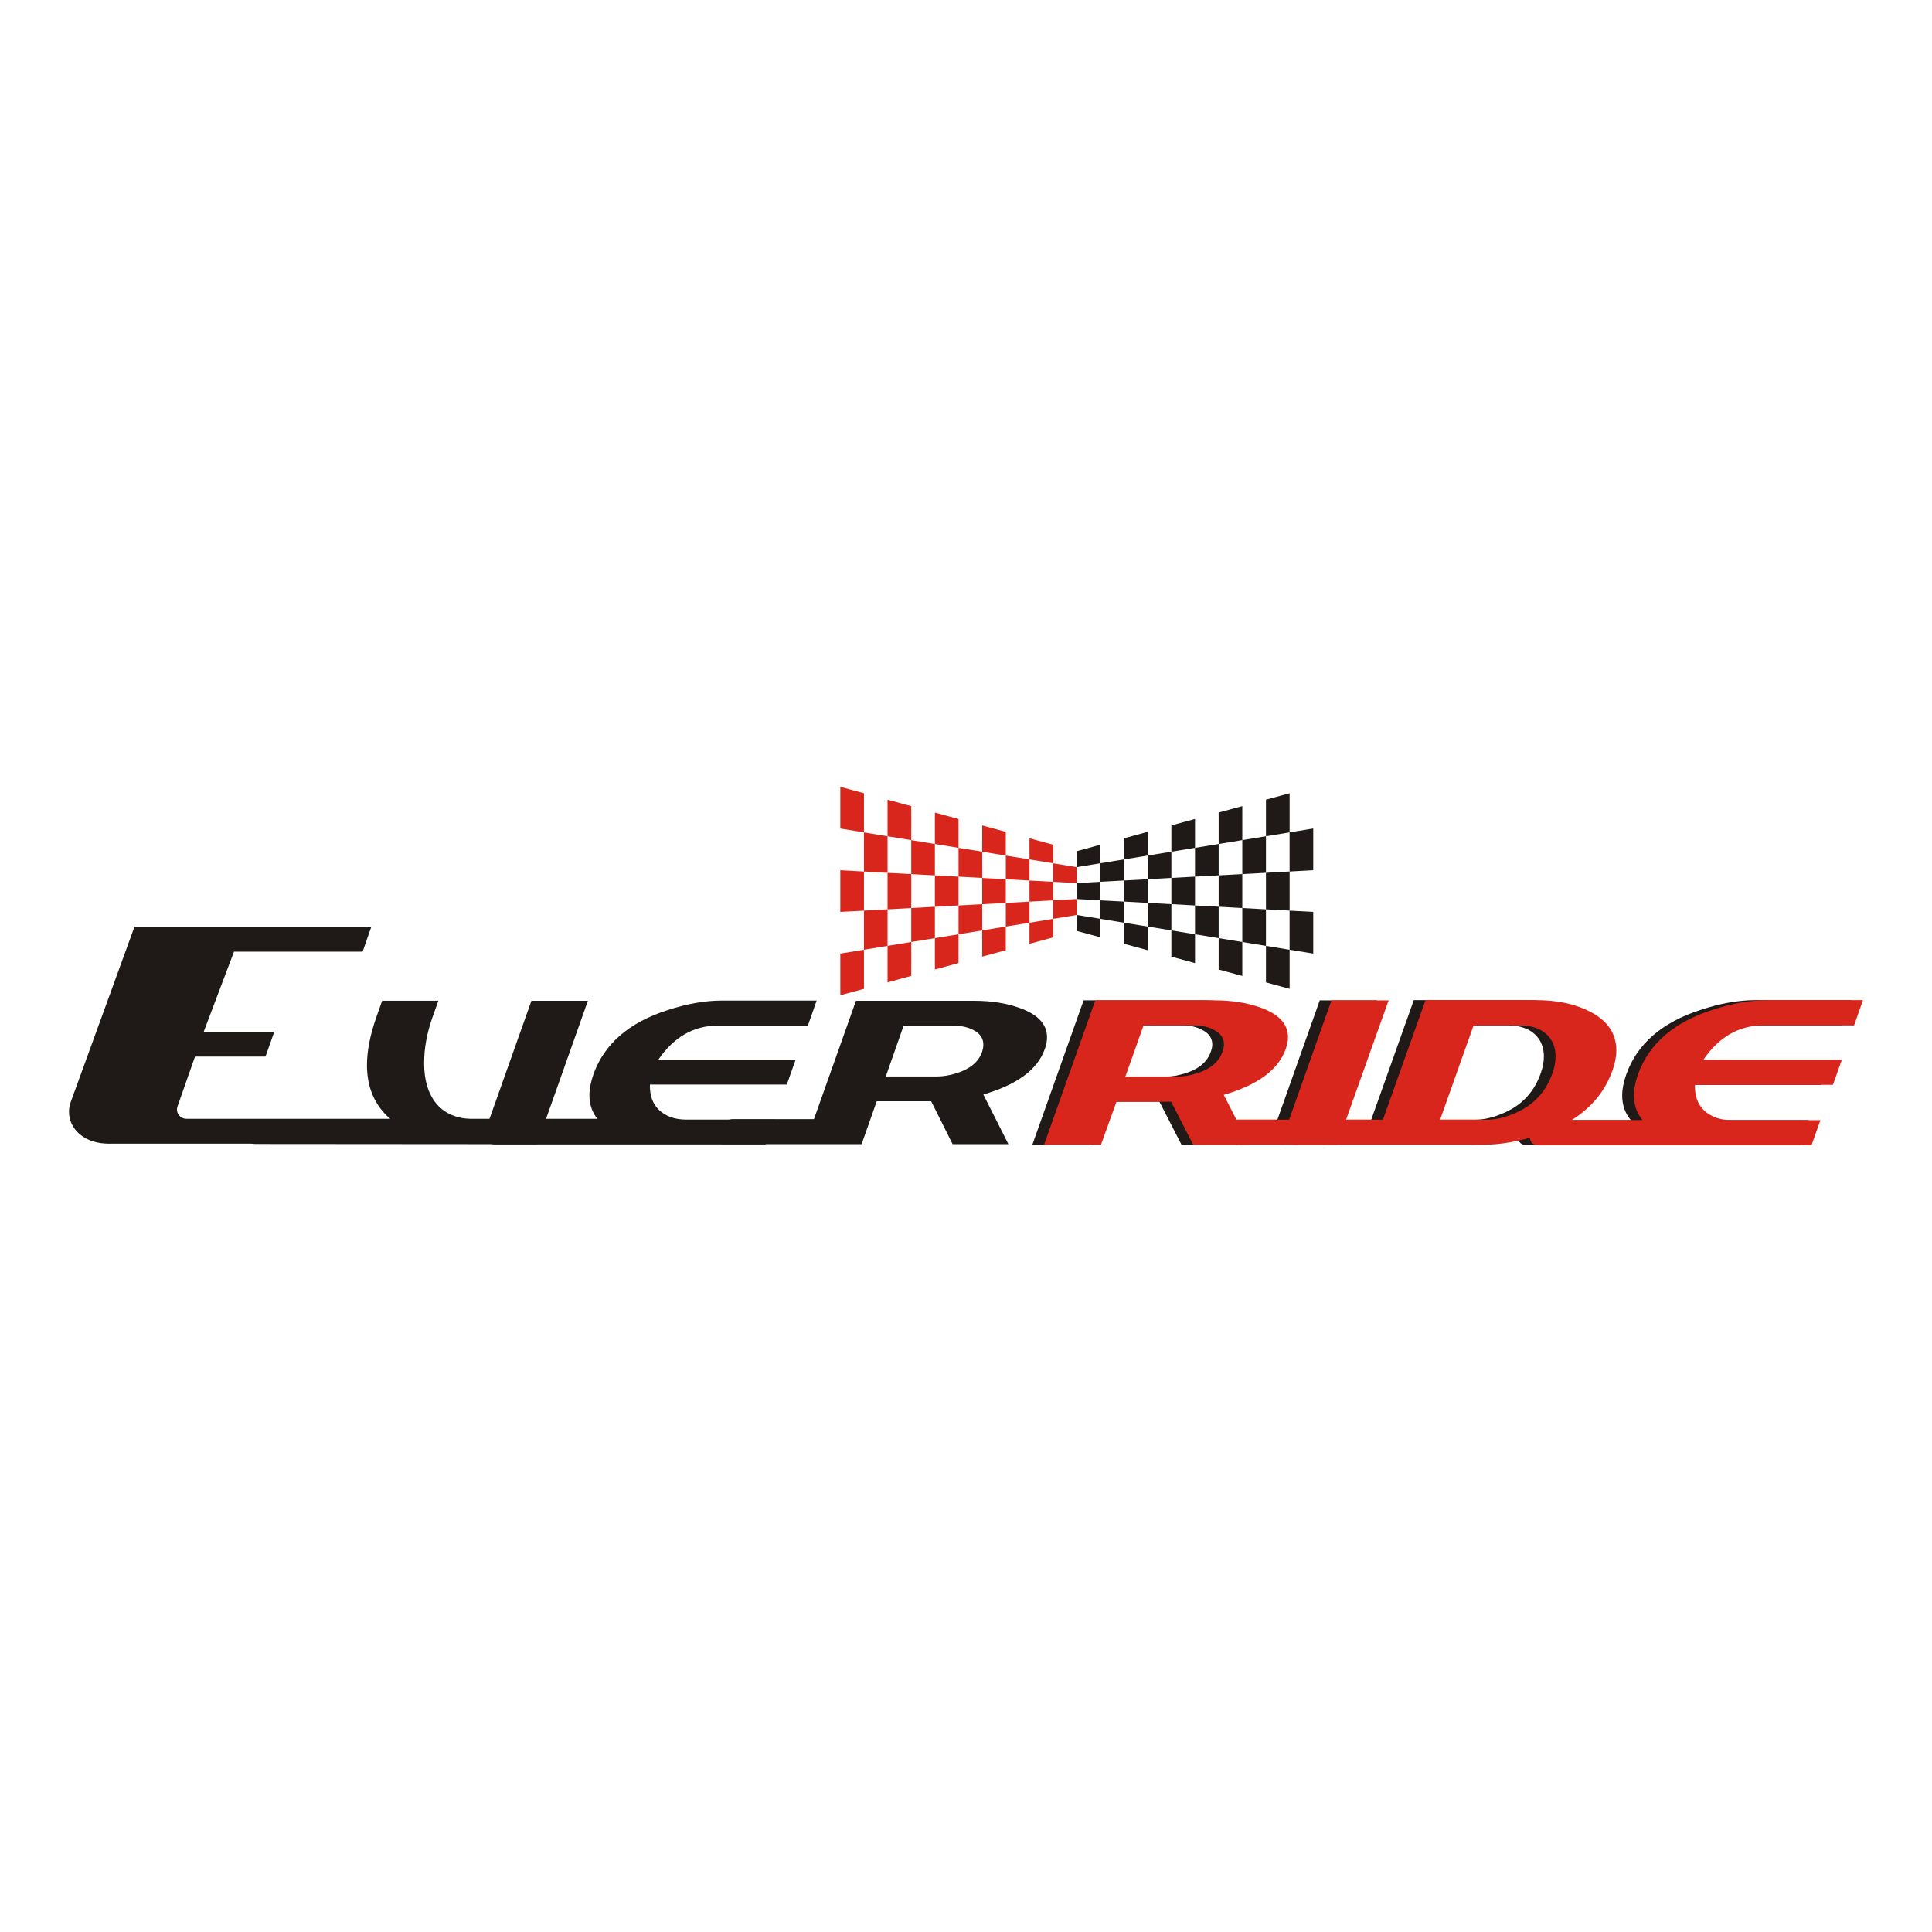 <svg xmlns="http://www.w3.org/2000/svg" xmlns:xlink="http://www.w3.org/1999/xlink" id="Layer_1" x="0px" y="0px" viewBox="0 0 700 700" style="enable-background:new 0 0 700 700;" xml:space="preserve"> <style type="text/css"> .st0{fill-rule:evenodd;clip-rule:evenodd;fill:#1F1A17;} .st1{fill-rule:evenodd;clip-rule:evenodd;fill:#D9261C;} .st2{fill:#1F1A17;} .st3{fill:#D9261C;} </style> <g> <path class="st0" d="M475.81,315.29c-2.86,0.15-5.72,0.31-8.57,0.47c0-4.72,0-9.45,0-14.18c2.84-0.47,5.71-0.94,8.57-1.4 C475.81,305.23,475.81,310.26,475.81,315.29"></path> <path class="st0" d="M475.81,345.5c-2.86-0.47-5.72-0.93-8.57-1.39c0-4.72,0-9.45,0-14.17c2.84,0.15,5.71,0.3,8.57,0.46 C475.81,335.43,475.81,340.47,475.81,345.5"></path> <path class="st0" d="M458.68,289.74c2.84-0.78,5.71-1.56,8.57-2.33c0,4.73,0,9.45,0,14.18c-2.86,0.47-5.72,0.94-8.57,1.4 C458.68,298.57,458.68,294.16,458.68,289.74"></path> <path class="st0" d="M458.68,316.23c2.84-0.16,5.71-0.31,8.57-0.47c0,4.73,0,9.45,0,14.17c-2.86-0.16-5.72-0.31-8.57-0.47 C458.68,325.06,458.68,320.64,458.68,316.23"></path> <path class="st0" d="M458.68,342.71c2.84,0.47,5.71,0.94,8.57,1.4c0,4.73,0,9.45,0,14.16c-2.86-0.78-5.72-1.56-8.57-2.33 C458.68,351.53,458.68,347.12,458.68,342.71"></path> <path class="st0" d="M458.68,316.23c-2.86,0.15-5.72,0.31-8.57,0.47c0-4.1,0-8.21,0-12.31c2.84-0.47,5.71-0.94,8.57-1.4 C458.68,307.4,458.68,311.82,458.68,316.23"></path> <path class="st0" d="M458.68,342.71c-2.86-0.47-5.72-0.93-8.57-1.4c0-4.1,0-8.2,0-12.31c2.84,0.16,5.71,0.31,8.57,0.47 C458.68,333.89,458.68,338.3,458.68,342.71"></path> <path class="st0" d="M441.54,294.4c2.84-0.77,5.71-1.55,8.57-2.33c0,4.11,0,8.21,0,12.32c-2.86,0.47-5.72,0.93-8.57,1.4 C441.54,301.99,441.54,298.2,441.54,294.4"></path> <path class="st0" d="M441.54,317.16c2.84-0.15,5.71-0.31,8.57-0.46c0,4.1,0,8.2,0,12.3c-2.86-0.16-5.72-0.31-8.57-0.47 C441.54,324.75,441.54,320.95,441.54,317.16"></path> <path class="st0" d="M441.54,339.91c2.84,0.46,5.71,0.93,8.57,1.4c0,4.1,0,8.2,0,12.29c-2.86-0.78-5.72-1.56-8.57-2.33 C441.54,347.49,441.54,343.7,441.54,339.91"></path> <path class="st0" d="M441.54,317.16c-2.86,0.16-5.72,0.31-8.57,0.47c0-3.48,0-6.96,0-10.44c2.84-0.46,5.71-0.93,8.57-1.4 C441.54,309.58,441.54,313.37,441.54,317.16"></path> <path class="st0" d="M441.54,339.91c-2.86-0.48-5.72-0.94-8.57-1.41c0-3.47,0-6.95,0-10.44c2.84,0.15,5.71,0.31,8.57,0.46 C441.54,332.33,441.54,336.12,441.54,339.91"></path> <path class="st0" d="M424.41,299.06c2.84-0.78,5.71-1.56,8.57-2.33c0,3.49,0,6.97,0,10.45c-2.86,0.47-5.72,0.94-8.57,1.4 C424.41,305.41,424.41,302.24,424.41,299.06"></path> <path class="st0" d="M424.41,318.09c2.84-0.16,5.71-0.32,8.57-0.47c0,3.48,0,6.96,0,10.44c-2.86-0.16-5.72-0.32-8.57-0.47 C424.41,324.43,424.41,321.26,424.41,318.09"></path> <path class="st0" d="M424.41,337.11c2.84,0.47,5.71,0.94,8.57,1.4c0,3.49,0,6.96,0,10.44c-2.86-0.78-5.72-1.56-8.57-2.33 C424.41,343.45,424.41,340.28,424.41,337.11"></path> <path class="st0" d="M424.41,318.09c-2.86,0.15-5.72,0.31-8.57,0.47c0-2.86,0-5.72,0-8.58c2.84-0.47,5.71-0.94,8.57-1.4 C424.41,311.75,424.41,314.92,424.41,318.09"></path> <path class="st0" d="M424.41,337.11c-2.86-0.47-5.72-0.93-8.57-1.4c0-2.85,0-5.72,0-8.58c2.84,0.16,5.71,0.31,8.57,0.47 C424.41,330.77,424.41,333.95,424.41,337.11"></path> <path class="st0" d="M407.27,303.72c2.84-0.78,5.71-1.56,8.57-2.33c0,2.86,0,5.72,0,8.59c-2.86,0.46-5.72,0.93-8.57,1.39 C407.27,308.83,407.27,306.28,407.27,303.72"></path> <path class="st0" d="M407.27,319.02c2.84-0.16,5.71-0.31,8.57-0.46c0,2.85,0,5.72,0,8.57c-2.86-0.16-5.72-0.31-8.57-0.47 C407.27,324.12,407.27,321.57,407.27,319.02"></path> <path class="st0" d="M407.27,334.32c2.84,0.46,5.71,0.93,8.57,1.4c0,2.86,0,5.72,0,8.57c-2.86-0.78-5.72-1.56-8.57-2.33 C407.27,339.41,407.27,336.86,407.27,334.32"></path> <path class="st0" d="M407.27,319.02c-2.86,0.15-5.72,0.31-8.57,0.46c0-2.24,0-4.47,0-6.71c2.84-0.46,5.71-0.93,8.57-1.4 C407.27,313.93,407.27,316.48,407.27,319.02"></path> <path class="st0" d="M407.27,334.32c-2.86-0.47-5.72-0.94-8.57-1.4c0-2.24,0-4.48,0-6.71c2.84,0.15,5.71,0.31,8.57,0.46 C407.27,329.22,407.27,331.76,407.27,334.32"></path> <path class="st0" d="M390.14,308.39c2.84-0.78,5.71-1.56,8.57-2.34c0,2.24,0,4.49,0,6.72c-2.86,0.48-5.72,0.94-8.57,1.4 C390.14,312.25,390.14,310.32,390.14,308.39"></path> <path class="st0" d="M390.14,319.96c2.84-0.16,5.71-0.32,8.57-0.48c0,2.24,0,4.48,0,6.72c-2.86-0.16-5.72-0.32-8.57-0.47 C390.14,323.81,390.14,321.89,390.14,319.96"></path> <path class="st0" d="M390.14,331.51c2.84,0.47,5.71,0.93,8.57,1.4c0,2.24,0,4.47,0,6.71c-2.86-0.79-5.72-1.56-8.57-2.33 C390.14,335.37,390.14,333.45,390.14,331.51"></path> <path class="st1" d="M390.14,319.96c-2.86-0.15-5.72-0.31-8.57-0.46c0-2.24,0-4.48,0-6.71c2.84,0.47,5.71,0.93,8.57,1.39 C390.14,316.11,390.14,318.03,390.14,319.96"></path> <path class="st1" d="M390.14,331.51c-2.86,0.48-5.72,0.94-8.57,1.4c0-2.24,0-4.47,0-6.71c2.84-0.15,5.71-0.31,8.57-0.47 C390.14,327.66,390.14,329.6,390.14,331.51"></path> <path class="st1" d="M373,303.73c2.84,0.78,5.71,1.56,8.57,2.33c0,2.24,0,4.48,0,6.72c-2.86-0.47-5.72-0.94-8.57-1.4 C373,308.84,373,306.28,373,303.73"></path> <path class="st1" d="M373,319.03c2.84,0.15,5.71,0.31,8.57,0.47c0,2.23,0,4.47,0,6.71c-2.86,0.16-5.72,0.32-8.57,0.47 C373,324.13,373,321.58,373,319.03"></path> <path class="st1" d="M373,334.32c2.84-0.47,5.71-0.94,8.57-1.4c0,2.24,0,4.48,0,6.71c-2.86,0.78-5.72,1.56-8.57,2.33 C373,339.41,373,336.87,373,334.32"></path> <path class="st1" d="M373,319.03c-2.86-0.16-5.72-0.31-8.58-0.46c0-2.86,0-5.72,0-8.58c2.86,0.47,5.72,0.93,8.58,1.39 C373,313.93,373,316.49,373,319.03"></path> <path class="st1" d="M373,334.32c-2.86,0.46-5.72,0.93-8.58,1.4c0-2.85,0-5.72,0-8.58c2.86-0.15,5.72-0.31,8.58-0.47 C373,329.23,373,331.77,373,334.32"></path> <path class="st1" d="M355.87,299.07c2.84,0.78,5.69,1.56,8.55,2.33c0,2.86,0,5.72,0,8.59c-2.86-0.47-5.71-0.94-8.55-1.4 C355.87,305.42,355.87,302.25,355.87,299.07"></path> <path class="st1" d="M355.87,318.1c2.84,0.15,5.69,0.31,8.55,0.47c0,2.85,0,5.72,0,8.57c-2.86,0.16-5.71,0.31-8.55,0.47 C355.87,324.45,355.87,321.27,355.87,318.1"></path> <path class="st1" d="M355.87,337.12c2.84-0.48,5.69-0.94,8.55-1.41c0,2.86,0,5.72,0,8.57c-2.86,0.78-5.71,1.55-8.55,2.33 C355.87,343.46,355.87,340.3,355.87,337.12"></path> <path class="st1" d="M355.87,318.1c-2.86-0.16-5.72-0.32-8.57-0.48c0-3.47,0-6.96,0-10.44c2.84,0.47,5.71,0.94,8.57,1.4 C355.87,311.77,355.87,314.94,355.87,318.1"></path> <path class="st1" d="M355.87,337.12c-2.86,0.46-5.72,0.93-8.57,1.39c0-3.48,0-6.96,0-10.44c2.84-0.15,5.71-0.31,8.57-0.46 C355.87,330.78,355.87,333.95,355.87,337.12"></path> <path class="st1" d="M338.73,294.41c2.84,0.78,5.71,1.56,8.57,2.33c0,3.49,0,6.97,0,10.45c-2.86-0.46-5.72-0.93-8.57-1.4 C338.73,302,338.73,298.21,338.73,294.41"></path> <path class="st1" d="M338.73,317.17c2.84,0.16,5.71,0.31,8.57,0.46c0,3.48,0,6.97,0,10.44c-2.86,0.16-5.72,0.32-8.57,0.47 C338.73,324.75,338.73,320.96,338.73,317.17"></path> <path class="st1" d="M338.73,339.91c2.84-0.47,5.71-0.93,8.57-1.4c0,3.48,0,6.96,0,10.43c-2.86,0.78-5.72,1.56-8.57,2.33 C338.73,347.49,338.73,343.71,338.73,339.91"></path> <path class="st1" d="M338.73,317.17c-2.86-0.15-5.72-0.31-8.57-0.46c0-4.1,0-8.21,0-12.31c2.84,0.47,5.71,0.93,8.57,1.4 C338.73,309.59,338.73,313.38,338.73,317.17"></path> <path class="st1" d="M338.73,339.91c-2.86,0.47-5.72,0.94-8.57,1.4c0-4.1,0-8.2,0-12.31c2.84-0.16,5.71-0.31,8.57-0.47 C338.73,332.34,338.73,336.13,338.73,339.91"></path> <path class="st1" d="M321.58,289.75c2.86,0.78,5.72,1.56,8.58,2.33c0,4.11,0,8.21,0,12.32c-2.86-0.47-5.72-0.94-8.58-1.4 C321.58,298.58,321.58,294.16,321.58,289.75"></path> <path class="st1" d="M321.58,316.24c2.86,0.15,5.72,0.31,8.58,0.47c0,4.1,0,8.2,0,12.3c-2.86,0.16-5.72,0.31-8.58,0.47 C321.58,325.06,321.58,320.65,321.58,316.24"></path> <path class="st1" d="M321.58,342.71c2.86-0.47,5.72-0.93,8.58-1.4c0,4.1,0,8.2,0,12.29c-2.86,0.78-5.72,1.56-8.58,2.33 C321.58,351.54,321.58,347.13,321.58,342.71"></path> <path class="st1" d="M321.58,316.24c-2.86-0.16-5.71-0.31-8.55-0.47c0-4.72,0-9.45,0-14.17c2.84,0.47,5.69,0.94,8.55,1.4 C321.58,307.41,321.58,311.83,321.58,316.24"></path> <path class="st1" d="M321.58,342.71c-2.86,0.47-5.71,0.94-8.55,1.4c0-4.72,0-9.45,0-14.17c2.84-0.16,5.69-0.31,8.55-0.47 C321.58,333.89,321.58,338.3,321.58,342.71"></path> <path class="st1" d="M304.46,285.08c2.84,0.78,5.71,1.56,8.57,2.33c0,4.73,0,9.45,0,14.18c-2.86-0.47-5.72-0.94-8.57-1.4 C304.46,295.15,304.46,290.12,304.46,285.08"></path> <path class="st1" d="M304.46,315.29c2.84,0.16,5.71,0.32,8.57,0.48c0,4.73,0,9.46,0,14.18c-2.86,0.15-5.72,0.3-8.57,0.45 C304.46,325.37,304.46,320.33,304.46,315.29"></path> <path class="st1" d="M304.46,345.5c2.84-0.46,5.71-0.92,8.57-1.38c0,4.73,0,9.45,0,14.16c-2.86,0.78-5.72,1.55-8.57,2.32 C304.46,355.57,304.46,350.54,304.46,345.5"></path> <path class="st2" d="M438.65,381.17c-1.27,3.58-4.29,6.13-9.08,7.67c-2.64,0.83-5.06,1.24-7.26,1.24H403.5l6.6-18.57h18.24 c2.86,0,5.28,0.55,7.26,1.65c2.42,1.21,3.63,2.97,3.63,5.28C439.23,379.28,439.03,380.18,438.65,381.17 M461.59,380.1 c0.55-1.49,0.83-2.92,0.83-4.29c0-4.79-3.3-8.36-9.9-10.73c-4.9-1.76-10.45-2.64-16.67-2.64h-43.24l-18.57,52.31h20.63l5.61-15.59 h19.8l8,15.59h20.3l-9.24-18.07C451.46,393.11,458.95,387.58,461.59,380.1z"></path> <path class="st2" d="M478.17,362.44l-15.35,43.24h-28.38c-1.54,0-3.04,0.62-4.5,1.86c-1.46,1.24-2.19,2.63-2.19,4.17 c0,2.04,1.13,3.05,3.38,3.05h49.09l18.65-52.31H478.17z"></path> <path class="st2" d="M558.21,388.93c-2.42,6.88-7.04,11.72-13.86,14.52c-3.52,1.49-6.74,2.23-9.65,2.23h-17.16l12.13-34.16h16.59 c4.18,0,7.41,1.03,9.7,3.09c2.28,2.06,3.42,4.8,3.42,8.21C559.36,384.75,558.98,386.79,558.21,388.93 M552.27,362.36h-40.02 l-15.43,43.32h-28.38c-1.54,0-3.04,0.62-4.5,1.86c-1.46,1.24-2.19,2.63-2.19,4.17c0,2.04,1.13,3.05,3.38,3.05h67.91 c6.22,0,12.93-1.16,20.13-3.47c13.92-4.51,22.86-12.32,26.82-23.43c0.93-2.59,1.4-5.01,1.4-7.26c0-6.11-3.16-10.78-9.49-14.03 C566.51,363.76,559.97,362.36,552.27,362.36z"></path> <path class="st2" d="M634.61,371.52h32.92l3.22-9.16h-34.57c-6.22,0-12.9,1.18-20.05,3.55c-13.97,4.51-22.94,12.29-26.9,23.35 c-0.99,2.81-1.48,5.36-1.48,7.67c0,3.47,1.05,6.44,3.14,8.91h-34.16c-1.54,0-3.04,0.62-4.5,1.86c-1.46,1.24-2.19,2.63-2.19,4.17 c0,2.04,1.13,3.05,3.38,3.05h98.68l3.22-9.08H622.9c-3.96-0.05-7.15-1.18-9.57-3.38c-2.42-2.2-3.58-5.34-3.46-9.41h50l3.22-9.08 h-50.17C618.58,375.67,625.81,371.52,634.61,371.52"></path> <path class="st2" d="M192.54,362.6l-15.22,42.88h-5.24c-6.49,0-11.29-2.05-14.4-6.14c-2.67-3.49-4.01-8.21-4.01-14.16 c0-5.46,1.04-11.07,3.11-16.86l2.05-5.73h-20.38l-2.13,6.06c-2.24,6.38-3.36,12.14-3.36,17.27c0,8.13,2.84,14.65,8.51,19.56H95.9 c-1.53,0-3.01,0.61-4.46,1.84c-1.45,1.23-2.17,2.6-2.17,4.13c0,2.02,1.12,3.03,3.36,3.03l101.96,0.08L213,362.6H192.54z"></path> <path class="st2" d="M260.05,371.6h32.65l3.19-9.08h-34.29c-6.16,0-12.79,1.17-19.89,3.52c-13.86,4.47-22.75,12.19-26.68,23.16 c-0.98,2.78-1.47,5.32-1.47,7.61c0,3.44,1.04,6.38,3.11,8.84h-33.88c-1.53,0-3.01,0.61-4.46,1.84c-1.45,1.23-2.17,2.6-2.17,4.13 c0,2.02,1.12,3.03,3.35,3.03h97.87l3.19-9h-32.16c-3.93-0.05-7.09-1.17-9.49-3.36c-2.4-2.18-3.55-5.29-3.44-9.33h49.59l3.19-9 h-49.75C244.15,375.72,251.33,371.6,260.05,371.6"></path> <path class="st2" d="M355.8,381.18c-1.25,3.55-4.28,6.08-9.08,7.61c-2.56,0.82-4.96,1.23-7.2,1.23h-18.58l6.46-18.41h18.08 c2.84,0,5.26,0.55,7.28,1.64c2.35,1.2,3.52,2.95,3.52,5.24C356.29,379.3,356.12,380.2,355.8,381.18 M353.01,362.6h-42.88 l-15.22,42.88H265.7c-1.53,0-3.01,0.61-4.46,1.85c-1.45,1.24-2.17,2.63-2.17,4.17c0,2.03,1.12,3.05,3.36,3.05h49.75l5.48-15.55 h19.72l7.77,15.55h20.21l-9.08-18c12.22-3.55,19.64-9.03,22.26-16.45c0.55-1.47,0.82-2.89,0.82-4.25c0-4.75-3.3-8.29-9.9-10.64 C364.66,363.48,359.18,362.6,353.01,362.6z"></path> <path class="st3" d="M442.89,381.17c-1.27,3.58-4.29,6.13-9.08,7.67c-2.64,0.83-5.06,1.24-7.26,1.24h-18.81l6.6-18.57h18.24 c2.86,0,5.28,0.55,7.26,1.65c2.42,1.21,3.63,2.97,3.63,5.28C443.47,379.28,443.28,380.18,442.89,381.17 M465.83,380.1 c0.55-1.49,0.83-2.92,0.83-4.29c0-4.79-3.3-8.36-9.9-10.73c-4.9-1.76-10.45-2.64-16.67-2.64h-43.24l-18.57,52.31h20.63l5.61-15.59 h19.8l8,15.59h20.3l-9.24-18.07C455.71,393.11,463.19,387.58,465.83,380.1z"></path> <path class="st3" d="M482.42,362.44l-15.35,43.24h-28.38c-1.54,0-3.04,0.62-4.5,1.86c-1.46,1.24-2.19,2.63-2.19,4.17 c0,2.04,1.13,3.05,3.38,3.05h49.09l18.65-52.31H482.42z"></path> <path class="st3" d="M562.45,388.93c-2.42,6.88-7.04,11.72-13.86,14.52c-3.52,1.49-6.74,2.23-9.65,2.23h-17.16l12.13-34.16h16.59 c4.18,0,7.41,1.03,9.7,3.09c2.28,2.06,3.42,4.8,3.42,8.21C563.61,384.75,563.22,386.79,562.45,388.93 M556.51,362.36h-40.02 l-15.43,43.32h-28.38c-1.54,0-3.04,0.62-4.5,1.86c-1.46,1.24-2.19,2.63-2.19,4.17c0,2.04,1.13,3.05,3.38,3.05h67.91 c6.22,0,12.93-1.16,20.13-3.47c13.92-4.51,22.86-12.32,26.82-23.43c0.93-2.59,1.4-5.01,1.4-7.26c0-6.11-3.16-10.78-9.49-14.03 C570.76,363.76,564.21,362.36,556.51,362.36z"></path> <path class="st3" d="M638.86,371.52h32.92l3.22-9.16h-34.57c-6.22,0-12.9,1.18-20.05,3.55c-13.97,4.51-22.94,12.29-26.9,23.35 c-0.99,2.81-1.48,5.36-1.48,7.67c0,3.47,1.05,6.44,3.14,8.91h-34.16c-1.54,0-3.04,0.62-4.5,1.86c-1.46,1.24-2.19,2.63-2.19,4.17 c0,2.04,1.13,3.05,3.38,3.05h98.68l3.22-9.08h-32.43c-3.96-0.05-7.15-1.18-9.57-3.38c-2.42-2.2-3.58-5.34-3.46-9.41h50l3.22-9.08 h-50.17C622.82,375.67,630.06,371.52,638.86,371.52"></path> <path class="st0" d="M39.73,414.38c-4.52,0-8.12-1.14-10.79-3.4c-1.75-1.48-2.89-3.19-3.48-5.14c-0.66-2.17-0.63-4.39,0.18-6.61 l23.07-63.42h85.82l-3.14,9H84.78L73.8,373.85h25.57l-3.18,8.97H70.66l-6.3,17.92c-0.42,1.2-0.27,2.29,0.42,3.22 c0.69,0.94,1.7,1.41,3.02,1.41h169.18l6.15,9H39.73z"></path> </g> </svg>
